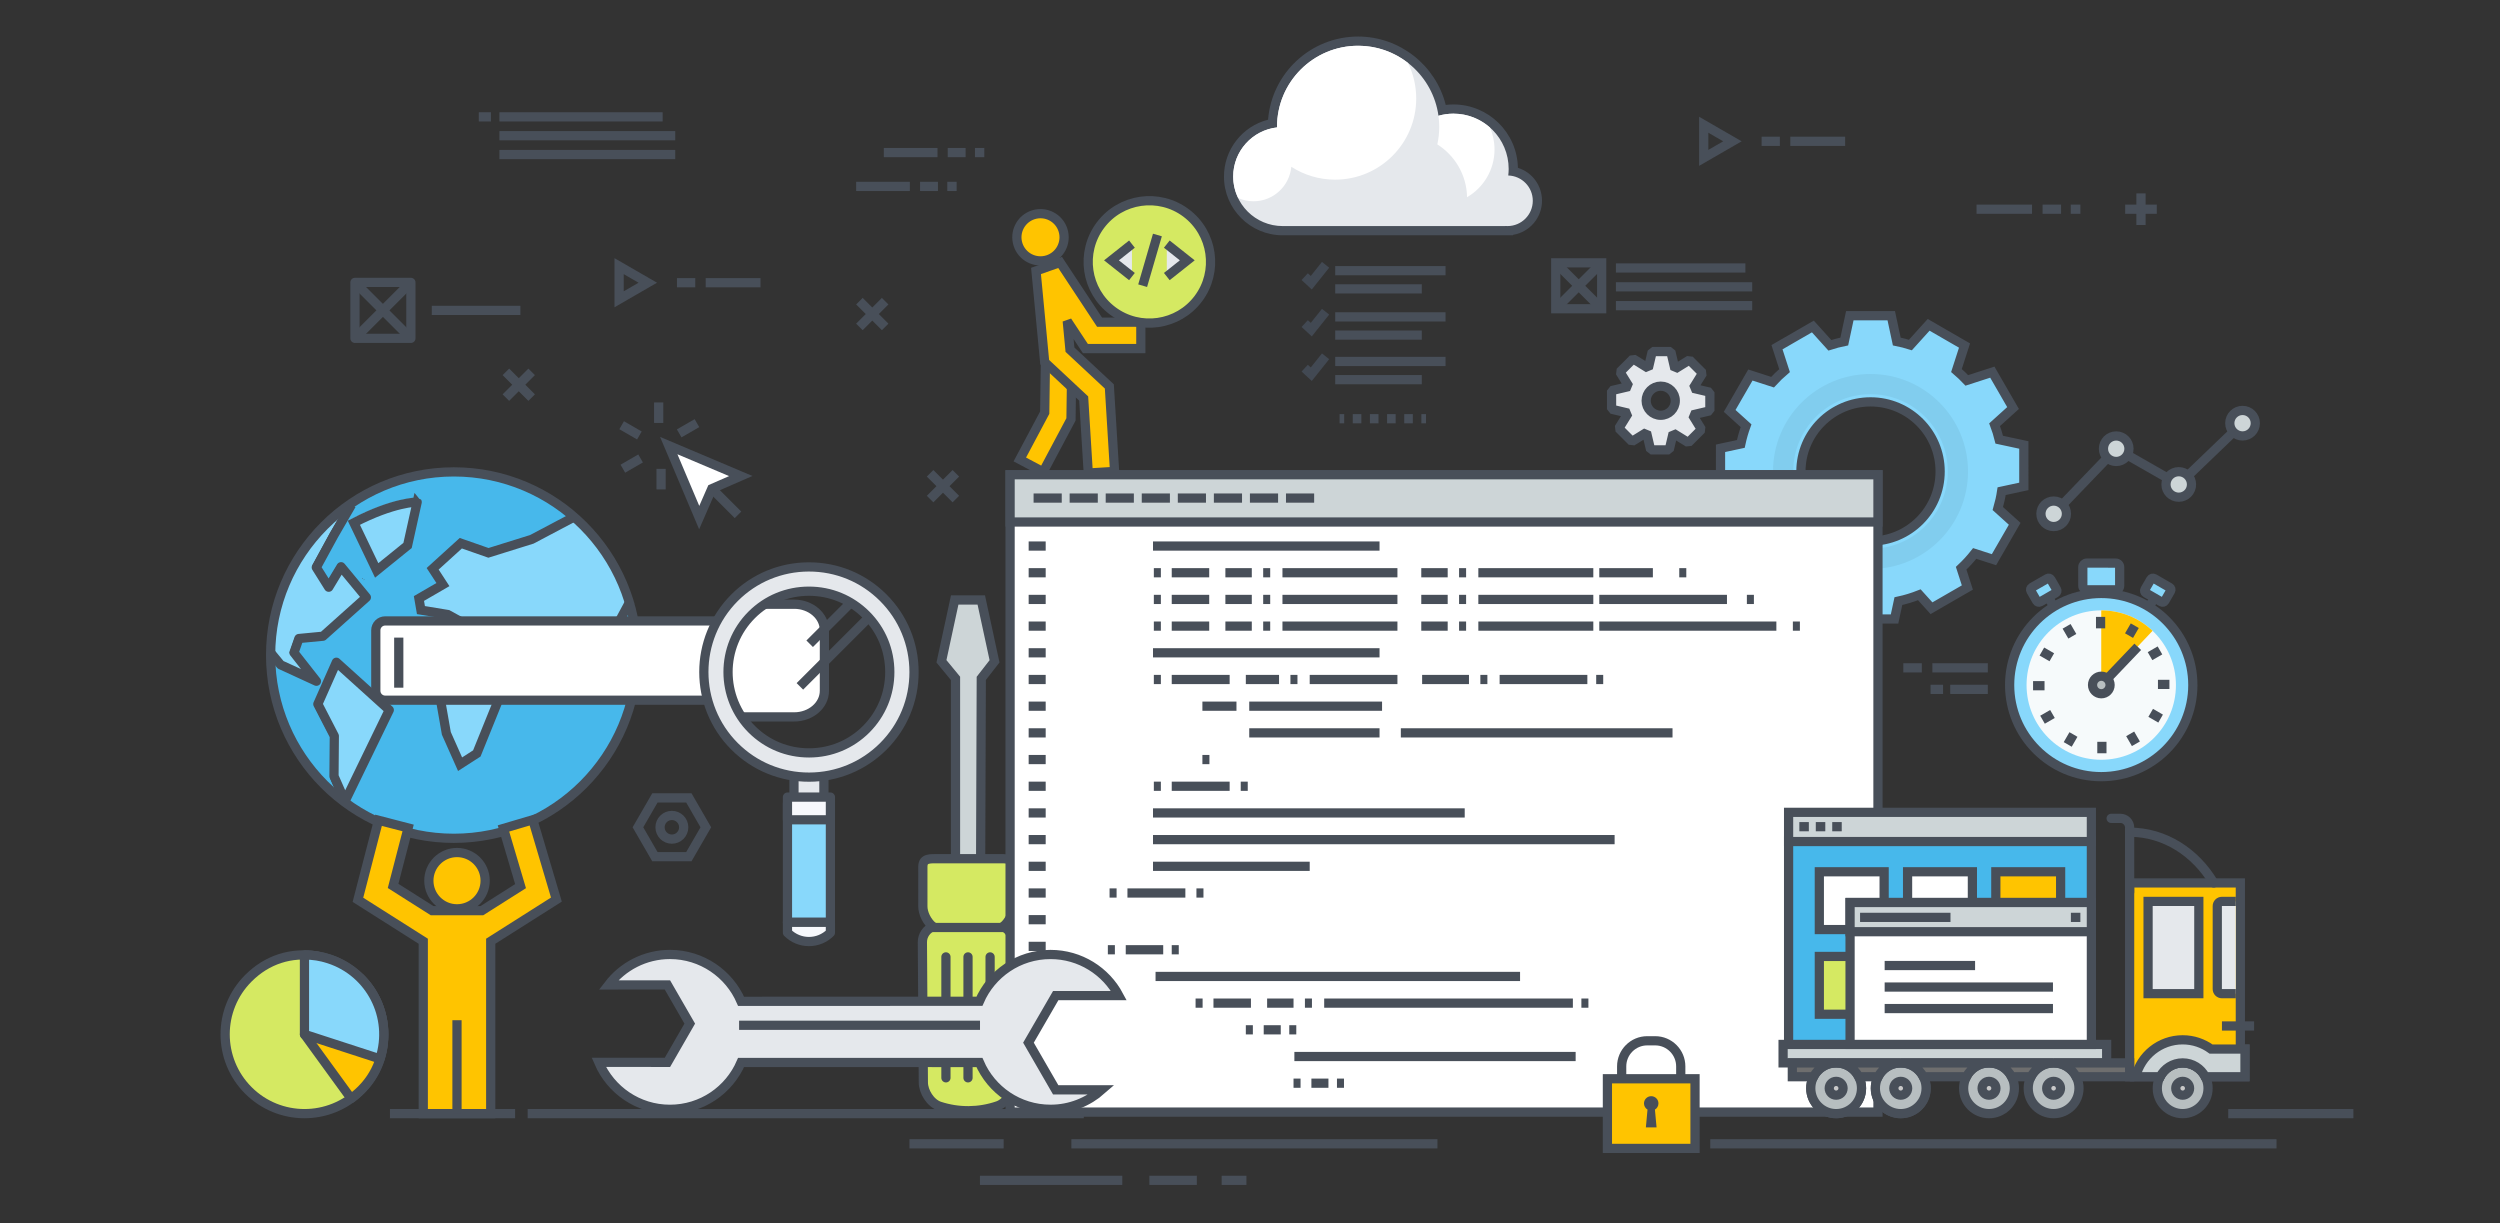 <?xml version="1.0" encoding="utf-8"?>
<!-- Generator: Adobe Illustrator 16.0.0, SVG Export Plug-In . SVG Version: 6.00 Build 0)  -->
<!DOCTYPE svg PUBLIC "-//W3C//DTD SVG 1.1//EN" "http://www.w3.org/Graphics/SVG/1.1/DTD/svg11.dtd">
<svg version="1.1" id="Layer_4" xmlns="http://www.w3.org/2000/svg" xmlns:xlink="http://www.w3.org/1999/xlink" x="0px" y="0px"
	 width="813.26px" height="398px" viewBox="0 0 813.26 398" enable-background="new 0 0 813.26 398" xml:space="preserve">
<rect x="0" y="0" width="813.26" height="398" fill="#333333" stroke="none"/>
<g>
	<g>
		<polygon fill="#CDD5D7" stroke="#484F59" stroke-width="3" stroke-linecap="round" points="323.529,215.134 319.213,195.174 
			310.57,195.174 306.26,215.132 310.832,220.676 310.832,293.644 318.957,293.645 319.213,220.676 		"/>
		<g>
			<path fill="#D5E962" stroke="#484F59" stroke-width="3" stroke-linecap="round" d="M329.425,306.302
				c-0.021-2.146-1.299-3.993-3.147-4.851c1.969-1.617,3.307-4.373,3.311-6.645c-0.002-1.201-0.004-2.21-0.004-3.055
				c-0.003-2.959,0.002-3.943,0.004-3.948c-0.007-0.846-0.007-4.637-0.004-5.831c-0.006-2.965-2.418-2.614-5.413-2.632
				c-6.183,0-12.374,0-18.548,0c-3,0.024-5.42-0.336-5.414,2.632c-0.004,1.196,0,4.985-0.004,5.831
				c0.005,2.958,0.004,3.945,0.004,3.945c0,0.851-0.006,1.858-0.004,3.058c-0.014,2.271,1.326,5.023,3.293,6.642
				c-2.031,0.802-3.463,2.77-3.443,5.056c0.131,19.068,0.18,26.542,0.313,45.613c0.001,2.954,2.274,6.724,5.265,7.72
				c6.154,2.027,12.816,1.982,18.943-0.131c2.963-1.033,5.182-4.837,5.166-7.793C329.607,332.852,329.56,325.375,329.425,306.302z"
				/>
		</g>
	</g>
	<g>
		
			<line fill="none" stroke="#484F59" stroke-width="3" stroke-linecap="round" x1="322.082" y1="311.284" x2="322.082" y2="350.626"/>
		
			<line fill="none" stroke="#484F59" stroke-width="3" stroke-linecap="round" x1="314.898" y1="311.284" x2="314.898" y2="350.626"/>
		
			<line fill="none" stroke="#484F59" stroke-width="3" stroke-linecap="round" x1="307.715" y1="311.282" x2="307.717" y2="350.623"/>
	</g>
	<line fill="none" stroke="#484F59" stroke-width="3" x1="302.732" y1="301.717" x2="327.064" y2="301.717"/>
</g>
<path fill="none" stroke="#484F59" stroke-width="3" d="M224.086,259.557h-11.042l-5.521,9.562l5.521,9.562h11.042l5.521-9.562
	L224.086,259.557z M218.564,272.969c-2.127,0-3.851-1.723-3.851-3.85c0-2.128,1.724-3.853,3.851-3.853s3.852,1.725,3.852,3.853
	C222.416,271.246,220.691,272.969,218.564,272.969z"/>
<path fill="#88D8FB" stroke="#484F59" stroke-width="3" stroke-miterlimit="10" d="M658.359,158.23l0.002-13.48l-7.996-1.712
	c-0.409-1.667-0.916-3.297-1.514-4.881l6-5.422l-6.739-11.673l-8.299,2.681c-1.067-1.128-2.194-2.197-3.375-3.205l2.625-8.133
	l-11.672-6.741l-5.933,6.568c-1.445-0.455-2.925-0.836-4.432-1.138l-1.798-8.398h-13.479l-1.801,8.398
	c-1.597,0.321-3.163,0.734-4.693,1.227l-5.526-6.116l-11.671,6.74l2.46,7.613c-1.377,1.173-2.686,2.426-3.905,3.764l-7.21-2.329
	l-6.738,11.672l5.333,4.82c-0.704,1.915-1.272,3.896-1.703,5.929l-6.601,1.415l-0.002,13.479l6.286,1.348
	c0.389,2.279,0.954,4.496,1.687,6.64l-4.465,4.032L569.942,183l5.591-1.808c1.574,1.862,3.303,3.59,5.168,5.163l-1.711,5.297
	l11.671,6.738l3.815-4.222c2.316,0.794,4.718,1.405,7.192,1.798l1.156,5.394l13.479,0.003l1.247-5.814
	c2.35-0.503,4.627-1.202,6.818-2.07l3.953,4.377l11.672-6.74l-2.023-6.267c1.588-1.488,3.061-3.095,4.408-4.806l6.271,2.023
	l6.74-11.671l-5.488-4.96c0.534-1.84,0.958-3.726,1.246-5.657L658.359,158.23z M631.134,153.38
	c0,12.503-10.138,22.642-22.646,22.642c-12.504,0-22.643-10.139-22.643-22.642c0-12.509,10.139-22.647,22.643-22.647
	C620.996,130.732,631.134,140.871,631.134,153.38z"/>
<path fill="#81CDEE" d="M608.488,121.659c-17.515,0-31.718,14.203-31.718,31.721c0,17.516,14.203,31.715,31.718,31.715
	c17.517,0,31.719-14.199,31.719-31.715C640.207,135.862,626.005,121.659,608.488,121.659z M608.488,178.51
	c-13.88,0-25.133-11.251-25.133-25.13c0-13.884,11.253-25.138,25.133-25.138c13.884,0,25.135,11.254,25.135,25.138
	C633.623,167.259,622.372,178.51,608.488,178.51z"/>
<g>
	<g>
		<path fill="#88D8FB" d="M204.49,196.962l-4.744,8.805l-8.887,18.122l-5.65-11.129l-8.098,5.463l-5.398-9.637l-4.429,5.637
			l-2.64-0.656l-6.854-2.654l1.293,6.908l5.931,2.338l-10.18,25.154l-4.905,3.148l-4.271-9.607l-2.637-15.076l-7.457-0.306
			l-3.453-6.031l4.364-12.113l6.685-1.568l3.924,2.577l8.137-1.996l-9.344-5.117l-8.683-1.462l-0.536-3.121l8.098-4.698
			l-3.459-5.313l8.775-7.97l9.012,3.154l14.611-4.569c0,0,5.975-3.188,12.689-6.72C194.926,175.957,201.311,185.788,204.49,196.962z
			"/>
		<path fill="#88D8FB" d="M88.534,213.11c0-18.926,8.952-35.792,22.837-46.618l-3.871,6.664l-5.826,10.688
			c-0.088,0.162-0.082,0.36,0.014,0.518l4.107,6.556c0.098,0.149,0.26,0.232,0.438,0.24c0.179-0.004,0.345-0.096,0.437-0.247
			l3.719-6.164l7.594,9.197l-13.879,12.42l-7.772,0.742c-0.204,0.018-0.372,0.151-0.437,0.341l-1.638,4.683
			c-0.06,0.168-0.028,0.351,0.081,0.488l6.123,7.791l-9.818-4.51l-2.104-2.554C88.539,213.267,88.534,213.189,88.534,213.11z"/>
		<path fill="#88D8FB" d="M108.545,239.641l-5.345-10.346l5.751-12.974l16.699,15.076l-13.896,28.63
			c-0.103-0.082-0.21-0.169-0.319-0.252l-2.943-6.688l0.107-13.207C108.604,239.796,108.582,239.715,108.545,239.641z"/>
		<path fill="#47B8EB" d="M147.642,272.212c-13.11,0-25.239-4.3-35.052-11.554l14.15-29.158c0.1-0.206,0.049-0.453-0.121-0.605
			l-17.506-15.807c-0.121-0.113-0.289-0.158-0.448-0.124c-0.161,0.034-0.3,0.144-0.362,0.292l-6.136,13.849
			c-0.065,0.143-0.06,0.304,0.013,0.442l5.396,10.452l-0.106,13.19c0,0.071,0.014,0.143,0.043,0.211l2.196,4.983
			c-12.483-10.468-20.576-25.985-21.132-43.376l1.352,1.636c0.052,0.058,0.112,0.106,0.185,0.139l11.85,5.445
			c0.067,0.033,0.14,0.047,0.214,0.047c0.152,0,0.301-0.067,0.397-0.194c0.151-0.185,0.151-0.449,0.005-0.634l-7.26-9.244
			l1.432-4.106l7.618-0.729c0.11-0.009,0.214-0.055,0.292-0.127l14.374-12.86c0.202-0.184,0.226-0.496,0.052-0.71l-8.369-10.134
			c-0.106-0.13-0.265-0.193-0.434-0.186c-0.165,0.013-0.316,0.104-0.399,0.248l-3.663,6.066l-3.505-5.593l5.683-10.413l2.859-4.933
			c0,0.022,0.006,0.044,0.023,0.063c0.009,0.012,0.021,0.016,0.04,0.016c0.083,0,0.238-0.136,0.147-0.241
			c-0.006-0.009-0.021-0.015-0.033-0.015c-0.031,0-0.068,0.02-0.1,0.048l2.121-3.659c9.658-6.878,21.459-10.938,34.185-10.938
			c14.423,0,27.644,5.195,37.911,13.805c-6.529,3.433-12.258,6.492-12.251,6.498l-14.198,4.431l-9.271-3.243l-9.87,8.966
			l3.344,5.143l-7.778,4.513l0.779,4.543l9.153,1.512l6.953,3.807l-5.143,1.261l-3.915-2.571l-7.658,1.796l-4.713,13.082
			l3.976,6.936l7.192,0.293l2.507,14.324l4.822,10.882l6.182-3.976l10.686-26.416l-6.357-2.506l-0.855-4.542l5.197,2.011
			l3.344,0.834l3.888-4.952l5.198,9.271l8.056-5.438l6.055,11.926l9.786-19.948l4.23-7.856c1.213,4.71,1.857,9.647,1.857,14.73
			C206.748,245.699,180.242,272.212,147.642,272.212z"/>
		<path fill="#484F59" d="M117.994,188.053c-0.08,0-0.255,0.148-0.172,0.243c0.011,0.011,0.022,0.015,0.037,0.015
			c0.092,0,0.256-0.145,0.174-0.243C118.025,188.057,118.015,188.053,117.994,188.053z"/>
		<path fill="#88D8FB" d="M136.015,162.578l0.128-0.623h-0.642c-0.325,0-8.106,0.075-21.187,6.901l-0.439,0.229l8.056,16.808
			l10.862-8.789L136.015,162.578z"/>
	</g>
	<g>
		<g>
			<path fill="#484F59" d="M147.634,155.009c32.043,0,58.1,26.068,58.1,58.102c0,32.032-26.057,58.094-58.1,58.094
				c-32.034,0-58.099-26.062-58.099-58.094C89.535,181.077,115.6,155.009,147.634,155.009 M147.634,152.009
				c-33.69,0-61.099,27.41-61.099,61.102c0,33.687,27.408,61.094,61.099,61.094s61.1-27.407,61.1-61.094
				C208.733,179.419,181.324,152.009,147.634,152.009L147.634,152.009z"/>
			<path fill="#484F59" d="M112.043,169.309c-0.08,0-0.24,0.145-0.148,0.236c0.008,0.012,0.021,0.017,0.037,0.017
				c0.081,0,0.236-0.137,0.144-0.239C112.068,169.312,112.057,169.309,112.043,169.309L112.043,169.309z"/>
			<path fill="#484F59" d="M118.494,188.48c-0.083,0-0.254,0.146-0.172,0.238c0.009,0.011,0.022,0.015,0.038,0.015
				c0.088,0,0.251-0.141,0.167-0.239C118.52,188.484,118.508,188.48,118.494,188.48L118.494,188.48z"/>
			<g>
				
					<polygon fill="none" stroke="#484F59" stroke-width="3" stroke-linecap="round" stroke-linejoin="round" stroke-miterlimit="10" points="
					109.424,215.427 103.395,229.036 108.755,239.42 108.648,252.508 112.23,260.649 126.635,230.965 				"/>
				<polyline fill="none" stroke="#484F59" stroke-width="3" stroke-linejoin="round" stroke-miterlimit="10" points="
					114.346,164.213 108.622,174.08 102.889,184.585 106.929,191.026 110.953,184.36 119.179,194.324 105.051,206.964 
					97.244,207.709 95.633,212.313 102.939,221.614 91.293,216.262 88.148,212.444 				"/>
				<path fill="none" stroke="#484F59" stroke-width="3" stroke-miterlimit="10" d="M115.109,170.057l7.43,15.507l10.043-8.126
					l3.129-14.107C135.711,163.33,128.137,163.261,115.109,170.057z"/>
				<path fill="none" stroke="#484F59" stroke-width="3" stroke-miterlimit="10" d="M187.375,167.848
					c-7.335,3.842-14.373,7.598-14.373,7.598l-14.113,4.404l-8.984-3.144l-9.164,8.323l3.343,5.139l-7.804,4.527l0.65,3.766
					l8.729,1.441l8.047,4.406l-6.529,1.601l-3.852-2.53l-7.051,1.653l-4.461,12.384l3.652,6.372l7.199,0.294l2.533,14.48
					l4.469,10.039l5.443-3.502l10.26-25.344l-6.041-2.383l-1.057-5.628l5.888,2.284l2.974,0.742l4.091-5.203l5.206,9.292
					l7.938-5.358l5.752,11.333l9.182-18.72l5.75-10.677"/>
			</g>
		</g>
	</g>
</g>
<g>
	<g>
		<g>
			<rect x="328.589" y="154.434" fill="#FFFFFF" width="282.32" height="207.337"/>
			<path fill="#484F59" d="M609.409,155.934v204.337h-279.32V155.934H609.409 M612.409,152.934h-3h-279.32h-3v3v204.337v3h3h279.32
				h3v-3V155.934V152.934L612.409,152.934z"/>
		</g>
		<g>
			<rect x="328.589" y="154.434" fill="#CDD5D7" width="282.32" height="15.378"/>
			<g>
				<path fill="#484F59" d="M609.409,155.934v12.378h-279.32v-12.378H609.409 M612.409,152.934h-3h-279.32h-3v3v12.378v3h3h279.32h3
					v-3v-12.378V152.934L612.409,152.934z"/>
			</g>
		</g>
		<g>
			
				<line fill="none" stroke="#484F59" stroke-width="3" stroke-miterlimit="10" x1="336.229" y1="162.027" x2="345.389" y2="162.027"/>
			
				<line fill="none" stroke="#484F59" stroke-width="3" stroke-miterlimit="10" x1="347.958" y1="162.027" x2="357.118" y2="162.027"/>
			
				<line fill="none" stroke="#484F59" stroke-width="3" stroke-miterlimit="10" x1="359.688" y1="162.027" x2="368.849" y2="162.027"/>
			
				<line fill="none" stroke="#484F59" stroke-width="3" stroke-miterlimit="10" x1="371.417" y1="162.027" x2="380.578" y2="162.027"/>
			
				<line fill="none" stroke="#484F59" stroke-width="3" stroke-miterlimit="10" x1="383.146" y1="162.027" x2="392.308" y2="162.027"/>
			
				<line fill="none" stroke="#484F59" stroke-width="3" stroke-miterlimit="10" x1="394.876" y1="162.027" x2="404.036" y2="162.027"/>
			
				<line fill="none" stroke="#484F59" stroke-width="3" stroke-miterlimit="10" x1="406.605" y1="162.027" x2="415.767" y2="162.027"/>
			
				<line fill="none" stroke="#484F59" stroke-width="3" stroke-miterlimit="10" x1="418.335" y1="162.027" x2="427.496" y2="162.027"/>
		</g>
	</g>
	<g>
		
			<line fill="none" stroke="#484F59" stroke-width="3" stroke-miterlimit="10" x1="375.075" y1="177.633" x2="448.769" y2="177.633"/>
		
			<line fill="none" stroke="#484F59" stroke-width="3" stroke-miterlimit="10" x1="381.17" y1="186.315" x2="393.362" y2="186.315"/>
		
			<line fill="none" stroke="#484F59" stroke-width="3" stroke-miterlimit="10" x1="381.17" y1="194.997" x2="393.362" y2="194.997"/>
		
			<line fill="none" stroke="#484F59" stroke-width="3" stroke-miterlimit="10" x1="381.17" y1="203.679" x2="393.362" y2="203.679"/>
		
			<line fill="none" stroke="#484F59" stroke-width="3" stroke-miterlimit="10" x1="417.188" y1="186.315" x2="454.589" y2="186.315"/>
		
			<line fill="none" stroke="#484F59" stroke-width="3" stroke-miterlimit="10" x1="417.188" y1="194.997" x2="454.589" y2="194.997"/>
		
			<line fill="none" stroke="#484F59" stroke-width="3" stroke-miterlimit="10" x1="417.188" y1="203.679" x2="454.589" y2="203.679"/>
		
			<line fill="none" stroke="#484F59" stroke-width="3" stroke-miterlimit="10" x1="398.625" y1="186.315" x2="407.213" y2="186.315"/>
		
			<line fill="none" stroke="#484F59" stroke-width="3" stroke-miterlimit="10" x1="398.625" y1="194.997" x2="407.213" y2="194.997"/>
		
			<line fill="none" stroke="#484F59" stroke-width="3" stroke-miterlimit="10" x1="398.625" y1="203.679" x2="407.213" y2="203.679"/>
		
			<line fill="none" stroke="#484F59" stroke-width="3" stroke-miterlimit="10" x1="410.919" y1="186.315" x2="413.202" y2="186.315"/>
		
			<line fill="none" stroke="#484F59" stroke-width="3" stroke-miterlimit="10" x1="410.919" y1="194.997" x2="413.202" y2="194.997"/>
		
			<line fill="none" stroke="#484F59" stroke-width="3" stroke-miterlimit="10" x1="410.919" y1="203.679" x2="413.202" y2="203.679"/>
		
			<line fill="none" stroke="#484F59" stroke-width="3" stroke-miterlimit="10" x1="375.35" y1="186.315" x2="377.636" y2="186.315"/>
		
			<line fill="none" stroke="#484F59" stroke-width="3" stroke-miterlimit="10" x1="375.35" y1="194.997" x2="377.636" y2="194.997"/>
		
			<line fill="none" stroke="#484F59" stroke-width="3" stroke-miterlimit="10" x1="375.35" y1="203.679" x2="377.636" y2="203.679"/>
		
			<line fill="none" stroke="#484F59" stroke-width="3" stroke-miterlimit="10" x1="381.17" y1="221.043" x2="400.009" y2="221.043"/>
		
			<line fill="none" stroke="#484F59" stroke-width="3" stroke-miterlimit="10" x1="426.054" y1="221.043" x2="454.589" y2="221.043"/>
		
			<line fill="none" stroke="#484F59" stroke-width="3" stroke-miterlimit="10" x1="405.274" y1="221.043" x2="416.079" y2="221.043"/>
		
			<line fill="none" stroke="#484F59" stroke-width="3" stroke-miterlimit="10" x1="419.784" y1="221.043" x2="422.07" y2="221.043"/>
		
			<line fill="none" stroke="#484F59" stroke-width="3" stroke-miterlimit="10" x1="455.697" y1="238.406" x2="544.077" y2="238.406"/>
		
			<line fill="none" stroke="#484F59" stroke-width="3" stroke-miterlimit="10" x1="406.382" y1="238.406" x2="448.769" y2="238.406"/>
		
			<line fill="none" stroke="#484F59" stroke-width="3" stroke-miterlimit="10" x1="487.835" y1="221.043" x2="516.372" y2="221.043"/>
		
			<line fill="none" stroke="#484F59" stroke-width="3" stroke-miterlimit="10" x1="462.624" y1="221.043" x2="477.862" y2="221.043"/>
		
			<line fill="none" stroke="#484F59" stroke-width="3" stroke-miterlimit="10" x1="481.568" y1="221.043" x2="483.853" y2="221.043"/>
		
			<line fill="none" stroke="#484F59" stroke-width="3" stroke-miterlimit="10" x1="519.249" y1="221.043" x2="521.53" y2="221.043"/>
		
			<line fill="none" stroke="#484F59" stroke-width="3" stroke-miterlimit="10" x1="375.35" y1="221.043" x2="377.636" y2="221.043"/>
		<line fill="none" stroke="#484F59" stroke-width="3" stroke-miterlimit="10" x1="381.17" y1="255.77" x2="400.009" y2="255.77"/>
		<line fill="none" stroke="#484F59" stroke-width="3" stroke-miterlimit="10" x1="375.35" y1="255.77" x2="377.636" y2="255.77"/>
		<line fill="none" stroke="#484F59" stroke-width="3" stroke-miterlimit="10" x1="403.613" y1="255.77" x2="405.897" y2="255.77"/>
		
			<line fill="none" stroke="#484F59" stroke-width="3" stroke-miterlimit="10" x1="366.762" y1="290.497" x2="385.603" y2="290.497"/>
		
			<line fill="none" stroke="#484F59" stroke-width="3" stroke-miterlimit="10" x1="360.946" y1="290.497" x2="363.231" y2="290.497"/>
		
			<line fill="none" stroke="#484F59" stroke-width="3" stroke-miterlimit="10" x1="389.204" y1="290.497" x2="391.491" y2="290.497"/>
		
			<line fill="none" stroke="#484F59" stroke-width="3" stroke-miterlimit="10" x1="391.146" y1="247.086" x2="393.431" y2="247.086"/>
		
			<line fill="none" stroke="#484F59" stroke-width="3" stroke-miterlimit="10" x1="391.146" y1="229.725" x2="402.228" y2="229.725"/>
		
			<line fill="none" stroke="#484F59" stroke-width="3" stroke-miterlimit="10" x1="406.382" y1="229.725" x2="449.59" y2="229.725"/>
		
			<line fill="none" stroke="#484F59" stroke-width="3" stroke-miterlimit="10" x1="480.911" y1="186.315" x2="518.312" y2="186.315"/>
		
			<line fill="none" stroke="#484F59" stroke-width="3" stroke-miterlimit="10" x1="480.911" y1="194.997" x2="518.312" y2="194.997"/>
		
			<line fill="none" stroke="#484F59" stroke-width="3" stroke-miterlimit="10" x1="480.911" y1="203.679" x2="518.312" y2="203.679"/>
		
			<line fill="none" stroke="#484F59" stroke-width="3" stroke-miterlimit="10" x1="520.254" y1="186.315" x2="537.688" y2="186.315"/>
		
			<line fill="none" stroke="#484F59" stroke-width="3" stroke-miterlimit="10" x1="520.254" y1="194.997" x2="561.79" y2="194.997"/>
		
			<line fill="none" stroke="#484F59" stroke-width="3" stroke-miterlimit="10" x1="520.254" y1="203.679" x2="577.859" y2="203.679"/>
		
			<line fill="none" stroke="#484F59" stroke-width="3" stroke-miterlimit="10" x1="462.347" y1="186.315" x2="470.937" y2="186.315"/>
		
			<line fill="none" stroke="#484F59" stroke-width="3" stroke-miterlimit="10" x1="462.347" y1="194.997" x2="470.937" y2="194.997"/>
		
			<line fill="none" stroke="#484F59" stroke-width="3" stroke-miterlimit="10" x1="462.347" y1="203.679" x2="470.937" y2="203.679"/>
		
			<line fill="none" stroke="#484F59" stroke-width="3" stroke-miterlimit="10" x1="474.642" y1="186.315" x2="476.929" y2="186.315"/>
		
			<line fill="none" stroke="#484F59" stroke-width="3" stroke-miterlimit="10" x1="474.642" y1="194.997" x2="476.929" y2="194.997"/>
		
			<line fill="none" stroke="#484F59" stroke-width="3" stroke-miterlimit="10" x1="474.642" y1="203.679" x2="476.929" y2="203.679"/>
		
			<line fill="none" stroke="#484F59" stroke-width="3" stroke-miterlimit="10" x1="546.271" y1="186.315" x2="548.56" y2="186.315"/>
		
			<line fill="none" stroke="#484F59" stroke-width="3" stroke-miterlimit="10" x1="568.266" y1="194.997" x2="570.552" y2="194.997"/>
		
			<line fill="none" stroke="#484F59" stroke-width="3" stroke-miterlimit="10" x1="583.226" y1="203.679" x2="585.514" y2="203.679"/>
		<line fill="none" stroke="#484F59" stroke-width="3" stroke-miterlimit="10" x1="375.075" y1="212.36" x2="448.769" y2="212.36"/>
		
			<line fill="none" stroke="#484F59" stroke-width="3" stroke-miterlimit="10" x1="366.21" y1="308.959" x2="378.399" y2="308.959"/>
		
			<line fill="none" stroke="#484F59" stroke-width="3" stroke-miterlimit="10" x1="394.746" y1="326.321" x2="406.935" y2="326.321"/>
		
			<line fill="none" stroke="#484F59" stroke-width="3" stroke-miterlimit="10" x1="430.763" y1="326.321" x2="511.662" y2="326.321"/>
		
			<line fill="none" stroke="#484F59" stroke-width="3" stroke-miterlimit="10" x1="375.906" y1="317.641" x2="494.483" y2="317.641"/>
		
			<line fill="none" stroke="#484F59" stroke-width="3" stroke-miterlimit="10" x1="412.199" y1="326.321" x2="420.79" y2="326.321"/>
		
			<line fill="none" stroke="#484F59" stroke-width="3" stroke-miterlimit="10" x1="424.497" y1="326.321" x2="426.781" y2="326.321"/>
		
			<line fill="none" stroke="#484F59" stroke-width="3" stroke-miterlimit="10" x1="360.39" y1="308.959" x2="362.676" y2="308.959"/>
		
			<line fill="none" stroke="#484F59" stroke-width="3" stroke-miterlimit="10" x1="381.17" y1="308.959" x2="383.457" y2="308.959"/>
		
			<line fill="none" stroke="#484F59" stroke-width="3" stroke-miterlimit="10" x1="411.091" y1="335.004" x2="416.633" y2="335.004"/>
		
			<line fill="none" stroke="#484F59" stroke-width="3" stroke-miterlimit="10" x1="405.274" y1="335.004" x2="407.56" y2="335.004"/>
		
			<line fill="none" stroke="#484F59" stroke-width="3" stroke-miterlimit="10" x1="419.403" y1="335.004" x2="421.688" y2="335.004"/>
		
			<line fill="none" stroke="#484F59" stroke-width="3" stroke-miterlimit="10" x1="426.604" y1="352.367" x2="432.147" y2="352.367"/>
		
			<line fill="none" stroke="#484F59" stroke-width="3" stroke-miterlimit="10" x1="420.79" y1="352.367" x2="423.076" y2="352.367"/>
		
			<line fill="none" stroke="#484F59" stroke-width="3" stroke-miterlimit="10" x1="434.92" y1="352.367" x2="437.205" y2="352.367"/>
		
			<line fill="none" stroke="#484F59" stroke-width="3" stroke-miterlimit="10" x1="388.927" y1="326.321" x2="391.213" y2="326.321"/>
		
			<line fill="none" stroke="#484F59" stroke-width="3" stroke-miterlimit="10" x1="421.066" y1="343.687" x2="512.564" y2="343.687"/>
		
			<line fill="none" stroke="#484F59" stroke-width="3" stroke-miterlimit="10" x1="514.433" y1="326.321" x2="516.718" y2="326.321"/>
		
			<line fill="none" stroke="#484F59" stroke-width="3" stroke-miterlimit="10" x1="375.075" y1="264.451" x2="476.476" y2="264.451"/>
		
			<line fill="none" stroke="#484F59" stroke-width="3" stroke-miterlimit="10" x1="375.075" y1="273.134" x2="525.24" y2="273.134"/>
		
			<line fill="none" stroke="#484F59" stroke-width="3" stroke-miterlimit="10" x1="375.075" y1="281.814" x2="426.054" y2="281.814"/>
		
			<line fill="none" stroke="#484F59" stroke-width="3" stroke-miterlimit="10" x1="334.626" y1="177.633" x2="340.165" y2="177.633"/>
		
			<line fill="none" stroke="#484F59" stroke-width="3" stroke-miterlimit="10" x1="334.626" y1="186.315" x2="340.165" y2="186.315"/>
		
			<line fill="none" stroke="#484F59" stroke-width="3" stroke-miterlimit="10" x1="334.626" y1="194.997" x2="340.165" y2="194.997"/>
		
			<line fill="none" stroke="#484F59" stroke-width="3" stroke-miterlimit="10" x1="334.626" y1="203.679" x2="340.165" y2="203.679"/>
		<line fill="none" stroke="#484F59" stroke-width="3" stroke-miterlimit="10" x1="334.626" y1="212.36" x2="340.165" y2="212.36"/>
		
			<line fill="none" stroke="#484F59" stroke-width="3" stroke-miterlimit="10" x1="334.626" y1="221.043" x2="340.165" y2="221.043"/>
		
			<line fill="none" stroke="#484F59" stroke-width="3" stroke-miterlimit="10" x1="334.626" y1="229.725" x2="340.165" y2="229.725"/>
		
			<line fill="none" stroke="#484F59" stroke-width="3" stroke-miterlimit="10" x1="334.626" y1="238.406" x2="340.165" y2="238.406"/>
		
			<line fill="none" stroke="#484F59" stroke-width="3" stroke-miterlimit="10" x1="334.626" y1="247.086" x2="340.165" y2="247.086"/>
		<line fill="none" stroke="#484F59" stroke-width="3" stroke-miterlimit="10" x1="334.626" y1="255.77" x2="340.165" y2="255.77"/>
		
			<line fill="none" stroke="#484F59" stroke-width="3" stroke-miterlimit="10" x1="334.626" y1="264.451" x2="340.165" y2="264.451"/>
		
			<line fill="none" stroke="#484F59" stroke-width="3" stroke-miterlimit="10" x1="334.626" y1="273.134" x2="340.165" y2="273.134"/>
		
			<line fill="none" stroke="#484F59" stroke-width="3" stroke-miterlimit="10" x1="334.626" y1="281.814" x2="340.165" y2="281.814"/>
		
			<line fill="none" stroke="#484F59" stroke-width="3" stroke-miterlimit="10" x1="334.626" y1="290.497" x2="340.165" y2="290.497"/>
		
			<line fill="none" stroke="#484F59" stroke-width="3" stroke-miterlimit="10" x1="334.626" y1="299.179" x2="340.165" y2="299.179"/>
		<line fill="none" stroke="#484F59" stroke-width="3" stroke-miterlimit="10" x1="334.626" y1="307.86" x2="340.165" y2="307.86"/>
		
			<line fill="none" stroke="#484F59" stroke-width="3" stroke-miterlimit="10" x1="334.626" y1="316.541" x2="340.165" y2="316.541"/>
	</g>
</g>
<g>
	<g>
		<line fill="none" stroke="#484F59" stroke-width="3" x1="172.941" y1="120.973" x2="164.565" y2="129.348"/>
		<line fill="none" stroke="#484F59" stroke-width="3" x1="172.944" y1="129.349" x2="164.564" y2="120.969"/>
	</g>
</g>
<g>
	<g>
		<line fill="none" stroke="#484F59" stroke-width="3" x1="287.941" y1="97.973" x2="279.565" y2="106.348"/>
		<line fill="none" stroke="#484F59" stroke-width="3" x1="287.944" y1="106.349" x2="279.564" y2="97.969"/>
	</g>
</g>
<g>
	<g>
		<line fill="none" stroke="#484F59" stroke-width="3" x1="310.941" y1="153.973" x2="302.565" y2="162.348"/>
		<line fill="none" stroke="#484F59" stroke-width="3" x1="310.944" y1="162.349" x2="302.564" y2="153.969"/>
	</g>
</g>
<g>
	<line fill="none" stroke="#484F59" stroke-width="3" x1="582.396" y1="45.969" x2="600.229" y2="45.969"/>
	<line fill="none" stroke="#484F59" stroke-width="3" x1="573.055" y1="45.969" x2="579.001" y2="45.969"/>
</g>
<polygon fill="none" stroke="#484F59" stroke-width="3" points="563.564,45.969 558.9,48.662 554.233,51.357 554.233,45.969 
	554.233,40.582 558.9,43.276 "/>
<g>
	<line fill="none" stroke="#484F59" stroke-width="3" x1="229.564" y1="91.969" x2="247.396" y2="91.969"/>
	<line fill="none" stroke="#484F59" stroke-width="3" x1="220.223" y1="91.969" x2="226.169" y2="91.969"/>
</g>
<polygon fill="none" stroke="#484F59" stroke-width="3" points="210.732,91.969 206.068,94.662 201.401,97.357 201.401,91.969 
	201.401,86.582 206.068,89.276 "/>
<g>
	<line fill="none" stroke="#484F59" stroke-width="3" x1="140.458" y1="100.969" x2="169.29" y2="100.969"/>
</g>
<g>
	<g>
		<path fill="#E5E8EC" d="M417.262,75.041c-9.705,0-17.602-7.896-17.602-17.604c0-8.506,6.051-15.715,14.279-17.282
			c0.586-14.859,12.86-26.767,27.865-26.767c13.311,0,24.787,9.538,27.346,22.443c1.215-0.236,2.436-0.354,3.646-0.354
			c10.742,0,19.48,8.739,19.48,19.482c0,0.261-0.006,0.526-0.019,0.801c4.517,0.862,7.864,4.792,7.864,9.546
			c0,5.185-4.072,9.436-9.186,9.72l-0.002,0.015H417.262z"/>
		<path fill="#484F59" d="M441.805,14.889c13.35,0,24.369,9.914,26.133,22.771c1.547-0.436,3.174-0.683,4.859-0.683
			c9.934,0,17.98,8.053,17.98,17.982c0,0.722-0.053,1.429-0.135,2.128c4.43,0.133,7.98,3.757,7.98,8.219
			c0,4.548-3.686,8.234-8.232,8.234c-0.232,0-0.463-0.017-0.693-0.035c-0.006,0.012-0.01,0.024-0.012,0.035h-14.51h-22.889h-35.025
			c-8.895,0-16.102-7.211-16.102-16.104c0-8.27,6.236-15.075,14.262-15.991c0-0.058-0.004-0.116-0.004-0.177
			C415.418,26.705,427.23,14.889,441.805,14.889 M441.805,11.889c-15.419,0-28.103,11.936-29.295,27.049
			c-8.339,2.127-14.35,9.67-14.35,18.5c0,10.534,8.568,19.104,19.102,19.104h35.025h22.889h14.51h2.502l0.027-0.147
			c5.329-0.874,9.408-5.513,9.408-11.087c0-5.046-3.268-9.289-7.848-10.712c-0.196-11.401-9.531-20.617-20.979-20.617
			c-0.828,0-1.659,0.052-2.49,0.153C467.08,21.252,455.343,11.889,441.805,11.889L441.805,11.889z"/>
	</g>
	<path fill="#FFFFFF" d="M484.705,41.507c-3.174-2.808-7.336-4.529-11.908-4.529c-1.686,0-3.312,0.247-4.859,0.683
		c0.16,1.18,0.252,2.384,0.252,3.609c0,1.957-0.221,3.862-0.625,5.699c5.721,3.619,9.549,9.944,9.676,17.184
		c5.338-3.119,8.934-8.9,8.934-15.529C486.174,46.095,485.645,43.688,484.705,41.507z"/>
	<path fill="#FFFFFF" d="M434.318,58.443c14.572,0,26.381-11.814,26.381-26.389c0-4.156-0.963-8.088-2.678-11.584
		c-4.471-3.496-10.098-5.582-16.217-5.582c-14.574,0-26.387,11.816-26.387,26.381c0,0.062,0.002,0.119,0.002,0.18
		c-8.023,0.913-14.26,7.721-14.26,15.988c0,2.507,0.592,4.867,1.611,6.98c1.523,0.677,3.213,1.06,4.992,1.06
		c6.443,0,11.725-4.934,12.303-11.222C424.176,56.9,429.068,58.443,434.318,58.443z"/>
</g>
<g>
	
		<rect x="115.467" y="91.871" fill="none" stroke="#484F59" stroke-width="3" stroke-linejoin="round" width="18.195" height="18.195"/>
	
		<line fill="none" stroke="#484F59" stroke-width="3" stroke-linejoin="round" x1="115.467" y1="110.066" x2="133.662" y2="91.871"/>
	
		<line fill="none" stroke="#484F59" stroke-width="3" stroke-linejoin="round" x1="115.467" y1="91.871" x2="133.662" y2="110.066"/>
</g>
<g>
	<path fill="#FFC400" stroke="#484F59" stroke-width="3" stroke-linecap="round" d="M345.797,74.867
		c1.281,4.047-0.958,8.362-5,9.643c-4.047,1.279-8.36-0.959-9.643-5.008c-1.279-4.04,0.959-8.356,5.006-9.638
		C340.202,68.585,344.517,70.824,345.797,74.867z"/>
	<g>
		<polygon fill="#FFC400" stroke="#484F59" stroke-width="3" points="339.319,153.487 331.75,149.461 339.852,134.237 
			340.114,115.356 348.684,115.475 348.395,136.432 		"/>
	</g>
	<g>
		<polygon fill="#FFC400" stroke="#484F59" stroke-width="3" stroke-linecap="round" points="354.02,153.875 352.525,129.641 
			339.841,117.803 337.017,88.144 344.86,85.376 357.695,104.816 371.117,104.816 371.117,113.389 353.083,113.389 347.181,104.447 
			348.067,113.754 360.872,125.705 362.575,153.348 		"/>
	</g>
</g>
<g>
	<g>
		<circle fill="#B7BEC0" stroke="#484F59" stroke-width="3" stroke-linecap="round" cx="710.034" cy="354.016" r="8.255"/>
		<circle fill="#B7BEC0" stroke="#484F59" stroke-width="3" stroke-linecap="round" cx="668.045" cy="354.016" r="8.254"/>
		<path fill="#B7BEC0" stroke="#484F59" stroke-width="3" stroke-linecap="round" d="M638.777,354.016
			c0,4.559,3.701,8.255,8.255,8.255c4.56,0,8.256-3.696,8.256-8.255c0-4.56-3.696-8.254-8.256-8.254
			C642.479,345.762,638.777,349.456,638.777,354.016z"/>
		<circle fill="#B7BEC0" stroke="#484F59" stroke-width="3" stroke-linecap="round" cx="618.319" cy="354.016" r="8.254"/>
		<circle fill="#B7BEC0" stroke="#484F59" stroke-width="3" stroke-linecap="round" cx="597.305" cy="354.016" r="8.255"/>
		<circle fill="#B7BEC0" stroke="#484F59" stroke-width="3" stroke-linecap="round" cx="618.319" cy="354.016" r="8.254"/>
		<circle fill="#B7BEC0" stroke="#484F59" stroke-width="3" stroke-linecap="round" cx="597.305" cy="354.016" r="8.255"/>
		
			<rect x="580.045" y="339.758" fill="#CDD5D7" stroke="#484F59" stroke-width="3" stroke-miterlimit="10" width="105.259" height="6.004"/>
		<path fill="#FFC400" stroke="#484F59" stroke-width="3" stroke-miterlimit="10" d="M728.795,287.227v54.031h1.504v9.008h-12.917
			c-1.365-2.67-4.138-4.504-7.347-4.504c-3.207,0-5.979,1.834-7.349,4.504h-9.91v-63.039H728.795z"/>
		<path fill="#6E6E6E" stroke="#484F59" stroke-width="3" stroke-miterlimit="10" d="M660.696,350.266h-6.317
			c-1.363-2.67-4.139-4.504-7.347-4.504h21.013C664.836,345.762,662.064,347.596,660.696,350.266z"/>
		<path fill="#6E6E6E" stroke="#484F59" stroke-width="3" stroke-miterlimit="10" d="M692.776,350.266h-17.385
			c-1.365-2.67-4.138-4.504-7.347-4.504h24.731V350.266z"/>
		<path fill="#E5E8EC" stroke="#484F59" stroke-width="3" d="M727.312,293.23h-4.518c-0.831,0-1.503,0.674-1.503,1.501v27.017
			c0,0.83,0.672,1.5,1.503,1.5h4.518"/>
		
			<rect x="698.778" y="293.23" fill="#E5E8EC" stroke="#484F59" stroke-width="3" stroke-linecap="round" width="16.509" height="30.018"/>
		<g>
			<circle fill="#C9C9C9" cx="710.035" cy="354.017" r="2.251"/>
			<path fill="#484F59" d="M710.035,353.266c0.414,0,0.751,0.336,0.751,0.75s-0.337,0.752-0.751,0.752
				c-0.415,0-0.752-0.338-0.752-0.752S709.62,353.266,710.035,353.266 M710.035,350.266c-2.071,0-3.752,1.68-3.752,3.75
				c0,2.072,1.681,3.752,3.752,3.752c2.074,0,3.751-1.68,3.751-3.752C713.786,351.945,712.109,350.266,710.035,350.266
				L710.035,350.266z"/>
		</g>
		<g>
			<circle fill="#C9C9C9" cx="668.045" cy="354.017" r="2.251"/>
			<path fill="#484F59" d="M668.045,353.266c0.414,0,0.751,0.336,0.751,0.75s-0.337,0.752-0.751,0.752
				c-0.415,0-0.752-0.338-0.752-0.752S667.63,353.266,668.045,353.266 M668.045,350.266c-2.071,0-3.752,1.68-3.752,3.75
				c0,2.072,1.681,3.752,3.752,3.752c2.074,0,3.751-1.68,3.751-3.752C671.796,351.945,670.119,350.266,668.045,350.266
				L668.045,350.266z"/>
		</g>
		<g>
			<circle fill="#C9C9C9" cx="647.032" cy="354.017" r="2.251"/>
			<path fill="#484F59" d="M647.032,353.266c0.416,0,0.754,0.336,0.754,0.75s-0.338,0.752-0.754,0.752
				c-0.415,0-0.752-0.338-0.752-0.752S646.617,353.266,647.032,353.266 M647.032,350.266c-2.071,0-3.752,1.68-3.752,3.75
				c0,2.072,1.681,3.752,3.752,3.752c2.074,0,3.754-1.68,3.754-3.752C650.786,351.945,649.106,350.266,647.032,350.266
				L647.032,350.266z"/>
		</g>
		<g>
			<circle fill="#C9C9C9" cx="618.315" cy="354.017" r="2.251"/>
			<path fill="#484F59" d="M618.315,353.266c0.415,0,0.752,0.336,0.752,0.75s-0.337,0.752-0.752,0.752
				c-0.414,0-0.751-0.338-0.751-0.752S617.901,353.266,618.315,353.266 M618.315,350.266c-2.071,0-3.751,1.68-3.751,3.75
				c0,2.072,1.68,3.752,3.751,3.752c2.073,0,3.752-1.68,3.752-3.752C622.067,351.945,620.389,350.266,618.315,350.266
				L618.315,350.266z"/>
		</g>
		<g>
			<circle fill="#C9C9C9" cx="597.304" cy="354.017" r="2.251"/>
			<path fill="#484F59" d="M597.304,353.266c0.415,0,0.753,0.336,0.753,0.75s-0.338,0.752-0.753,0.752s-0.752-0.338-0.752-0.752
				S596.889,353.266,597.304,353.266 M597.304,350.266c-2.072,0-3.752,1.68-3.752,3.75c0,2.072,1.68,3.752,3.752,3.752
				c2.071,0,3.753-1.68,3.753-3.752C601.057,351.945,599.375,350.266,597.304,350.266L597.304,350.266z"/>
		</g>
		<path fill="#CDD5D7" stroke="#484F59" stroke-width="3" stroke-linecap="round" d="M710.035,345.762
			c-3.207,0-5.979,1.834-7.349,4.504h-7.94c1.683-6.89,7.882-12.008,15.289-12.008c3.451,0,6.631,1.123,9.225,3h11.039v9.008h-4.977
			h-7.94C716.017,347.596,713.244,345.762,710.035,345.762z"/>
		<line fill="none" stroke="#484F59" stroke-width="3" x1="733.267" y1="333.754" x2="722.807" y2="333.754"/>
		<path fill="none" stroke="#484F59" stroke-width="3" stroke-linecap="round" d="M686.771,266.215h3.003
			c1.661,0,3.002,1.347,3.002,3.002v21.013"/>
		<path fill="none" stroke="#484F59" stroke-width="3" stroke-linecap="round" d="M720.134,287.227
			c-5.937-9.96-15.973-16.51-27.357-16.51"/>
		<g>
			<path fill="#6E6E6E" stroke="#484F59" stroke-width="3" stroke-miterlimit="10" d="M610.972,350.266h-6.319
				c-1.37-2.67-4.138-4.504-7.349-4.504h21.012C615.109,345.762,612.337,347.596,610.972,350.266z"/>
			<path fill="#6E6E6E" stroke="#484F59" stroke-width="3" stroke-miterlimit="10" d="M597.304,345.762
				c-3.202,0-5.979,1.834-7.345,4.504h-6.91v-4.504H597.304z"/>
			<path fill="#6E6E6E" stroke="#484F59" stroke-width="3" stroke-miterlimit="10" d="M639.688,350.266h-14.026
				c-1.365-2.67-4.137-4.504-7.347-4.504h28.717C643.826,345.762,641.054,347.596,639.688,350.266z"/>
		</g>
	</g>
	<g>
		
			<rect x="581.834" y="273.59" fill="#47B8EB" stroke="#484F59" stroke-width="3" stroke-miterlimit="10" width="98.5" height="66.166"/>
		
			<rect x="591.834" y="283.59" fill="#FFFFFF" stroke="#484F59" stroke-width="3" stroke-miterlimit="10" width="21.084" height="18.801"/>
		
			<rect x="620.542" y="283.59" fill="#FFFFFF" stroke="#484F59" stroke-width="3" stroke-miterlimit="10" width="21.084" height="18.801"/>
		
			<rect x="649.25" y="283.59" fill="#FFC400" stroke="#484F59" stroke-width="3" stroke-miterlimit="10" width="21.084" height="18.801"/>
		
			<rect x="591.834" y="311.133" fill="#D5E962" stroke="#484F59" stroke-width="3" stroke-miterlimit="10" width="21.084" height="18.801"/>
		
			<rect x="620.542" y="311.133" fill="#FFFFFF" stroke="#484F59" stroke-width="3" stroke-miterlimit="10" width="21.084" height="18.801"/>
		
			<rect x="649.25" y="311.133" fill="#FFFFFF" stroke="#484F59" stroke-width="3" stroke-miterlimit="10" width="21.084" height="18.801"/>
		
			<rect x="581.834" y="264.256" fill="#CDD5D7" stroke="#484F59" stroke-width="3" stroke-miterlimit="10" width="98.5" height="9.5"/>
		
			<line fill="none" stroke="#484F59" stroke-width="3" stroke-miterlimit="10" x1="585.334" y1="268.924" x2="588.424" y2="268.924"/>
		
			<line fill="none" stroke="#484F59" stroke-width="3" stroke-miterlimit="10" x1="590.684" y1="268.924" x2="593.775" y2="268.924"/>
		
			<line fill="none" stroke="#484F59" stroke-width="3" stroke-miterlimit="10" x1="596.033" y1="268.924" x2="599.125" y2="268.924"/>
	</g>
	<g>
		
			<rect x="601.834" y="293.59" fill="#FFFFFF" stroke="#484F59" stroke-width="3" stroke-miterlimit="10" width="78.5" height="46.166"/>
		
			<rect x="601.834" y="293.59" fill="#CDD5D7" stroke="#484F59" stroke-width="3" stroke-miterlimit="10" width="78.5" height="9.5"/>
		
			<line fill="none" stroke="#484F59" stroke-width="3" stroke-miterlimit="10" x1="605.086" y1="298.424" x2="634.502" y2="298.424"/>
		<line fill="none" stroke="#484F59" stroke-width="3" stroke-miterlimit="10" x1="613.086" y1="314.09" x2="642.502" y2="314.09"/>
		<line fill="none" stroke="#484F59" stroke-width="3" stroke-miterlimit="10" x1="613.086" y1="321.09" x2="667.836" y2="321.09"/>
		<line fill="none" stroke="#484F59" stroke-width="3" stroke-miterlimit="10" x1="613.086" y1="328.09" x2="667.836" y2="328.09"/>
		
			<line fill="none" stroke="#484F59" stroke-width="3" stroke-miterlimit="10" x1="673.668" y1="298.424" x2="676.752" y2="298.424"/>
	</g>
</g>
<g>
	
		<line fill="none" stroke="#484F59" stroke-width="3" stroke-miterlimit="10" x1="467.612" y1="372.084" x2="348.521" y2="372.084"/>
	
		<line fill="none" stroke="#484F59" stroke-width="3" stroke-miterlimit="10" x1="740.564" y1="372.084" x2="556.359" y2="372.084"/>
	
		<line fill="none" stroke="#484F59" stroke-width="3" stroke-miterlimit="10" x1="326.489" y1="372.084" x2="295.852" y2="372.084"/>
</g>
<g>
	
		<line fill="none" stroke="#484F59" stroke-width="3" stroke-miterlimit="10" x1="352.564" y1="362.271" x2="171.653" y2="362.271"/>
	
		<line fill="none" stroke="#484F59" stroke-width="3" stroke-miterlimit="10" x1="167.564" y1="362.271" x2="126.855" y2="362.271"/>
</g>
<g>
	
		<line fill="none" stroke="#484F59" stroke-width="3" stroke-miterlimit="10" x1="765.564" y1="362.271" x2="724.855" y2="362.271"/>
</g>
<g>
	<polygon fill="#FFC400" stroke="#484F59" stroke-width="3" points="181,292.639 173.308,266.674 163.776,269.497 169.338,288.264 
		156.745,296.248 140.577,296.248 127.874,288.192 132.765,269.334 123.141,266.838 116.436,292.71 137.692,306.189 
		137.692,306.189 137.692,362.271 159.63,362.271 159.63,306.189 159.63,306.189 	"/>
	<line fill="#01DEE9" x1="148.662" y1="331.881" x2="148.662" y2="362.271"/>
	<line fill="#01DEE9" x1="138.402" y1="359.932" x2="158.922" y2="359.932"/>
	<path fill="#FFC400" stroke="#484F59" stroke-width="3" d="M157.818,286.487c0,5.058-4.102,9.157-9.154,9.157
		c-5.057,0-9.156-4.1-9.156-9.157s4.1-9.157,9.156-9.157C153.717,277.33,157.818,281.43,157.818,286.487z"/>
	<line fill="#01DEE9" stroke="#484F59" stroke-width="3" x1="148.662" y1="331.881" x2="148.662" y2="362.271"/>
</g>
<g>
	
		<line fill="none" stroke="#484F59" stroke-width="3" stroke-miterlimit="10" x1="435.769" y1="136.211" x2="437.269" y2="136.211"/>
	
		<line fill="none" stroke="#484F59" stroke-width="3" stroke-miterlimit="10" stroke-dasharray="2.791,2.791" x1="440.059" y1="136.211" x2="460.987" y2="136.211"/>
	
		<line fill="none" stroke="#484F59" stroke-width="3" stroke-miterlimit="10" x1="462.383" y1="136.211" x2="463.883" y2="136.211"/>
</g>
<g>
	<g>
		<line fill="none" stroke="#484F59" stroke-width="3" x1="628.605" y1="217.25" x2="646.646" y2="217.25"/>
		<line fill="none" stroke="#484F59" stroke-width="3" x1="619.156" y1="217.25" x2="625.17" y2="217.25"/>
	</g>
	<g>
		<line fill="none" stroke="#484F59" stroke-width="3" x1="634.418" y1="224.25" x2="646.646" y2="224.25"/>
		<line fill="none" stroke="#484F59" stroke-width="3" x1="628.012" y1="224.25" x2="632.089" y2="224.25"/>
	</g>
</g>
<g>
	<g>
		<line fill="none" stroke="#484F59" stroke-width="3" x1="661.024" y1="68.055" x2="642.984" y2="68.055"/>
		<line fill="none" stroke="#484F59" stroke-width="3" x1="670.474" y1="68.055" x2="664.46" y2="68.055"/>
	</g>
	<line fill="none" stroke="#484F59" stroke-width="3" x1="673.618" y1="68.055" x2="676.759" y2="68.055"/>
</g>
<g>
	<g>
		<line fill="none" stroke="#484F59" stroke-width="3" x1="365.082" y1="383.969" x2="318.779" y2="383.969"/>
		<line fill="none" stroke="#484F59" stroke-width="3" x1="389.336" y1="383.969" x2="373.9" y2="383.969"/>
	</g>
	<line fill="none" stroke="#484F59" stroke-width="3" x1="397.408" y1="383.969" x2="405.468" y2="383.969"/>
</g>
<g>
	<g>
		<line fill="none" stroke="#484F59" stroke-width="3" x1="304.971" y1="49.636" x2="287.511" y2="49.636"/>
		<line fill="none" stroke="#484F59" stroke-width="3" x1="314.116" y1="49.636" x2="308.296" y2="49.636"/>
	</g>
	<line fill="none" stroke="#484F59" stroke-width="3" x1="317.16" y1="49.636" x2="320.199" y2="49.636"/>
</g>
<g>
	<g>
		<line fill="none" stroke="#484F59" stroke-width="3" x1="295.971" y1="60.636" x2="278.511" y2="60.636"/>
		<line fill="none" stroke="#484F59" stroke-width="3" x1="305.116" y1="60.636" x2="299.296" y2="60.636"/>
	</g>
	<line fill="none" stroke="#484F59" stroke-width="3" x1="308.16" y1="60.636" x2="311.199" y2="60.636"/>
</g>
<g>
	<g>
		<path fill="#FFFFFF" stroke="#484F59" stroke-width="3" stroke-miterlimit="10" d="M262.755,224.726
			c0,1.688-1.368,3.056-3.054,3.056H125.308c-1.69,0-3.057-1.368-3.057-3.056v-19.685c0-1.687,1.366-3.053,3.057-3.053h134.394
			c1.686,0,3.054,1.366,3.054,3.053V224.726z"/>
		
			<line fill="none" stroke="#484F59" stroke-width="3" stroke-miterlimit="10" x1="129.719" y1="207.416" x2="129.719" y2="223.707"/>
		<path fill="#FFFFFF" stroke="#484F59" stroke-width="3" stroke-miterlimit="10" d="M258.367,196.557h-12.271
			c-9.181,8.288-15.831,13.087-10.673,31.902c0.425,1.546,0.097,3.188,0.281,4.75h22.662c5.414,0,9.816-3.805,9.816-8.483v-19.685
			C268.184,200.363,263.781,196.557,258.367,196.557z"/>
	</g>
	<g>
		<g>
			<g>
				
					<rect x="258.284" y="250.321" fill="#E5E8EC" stroke="#484F59" stroke-width="3" stroke-linejoin="round" width="9.736" height="38.621"/>
				<g>
					<path fill="none" stroke="#484F59" stroke-width="3" stroke-linejoin="round" d="M263.15,251.895"/>
				</g>
				<path fill="#E5E8EC" stroke="#484F59" stroke-width="3" stroke-linejoin="round" d="M297.337,218.611
					c-0.005-9.144-3.56-17.733-10.013-24.182c-6.466-6.469-15.076-10.022-24.242-10.006c-9.125,0.029-17.7,3.586-24.122,10.014
					c-13.33,13.336-13.329,35.04,0.011,48.364c6.475,6.472,15.088,10.022,24.26,10.005c9.121-0.02,17.68-3.579,24.11-10.006
					C293.792,236.348,297.346,227.76,297.337,218.611z M263.217,244.922c-7.07,0.016-13.692-2.719-18.674-7.694
					c-10.273-10.255-10.277-26.95-0.009-37.212c4.953-4.952,11.545-7.688,18.565-7.7c7.055-0.017,13.684,2.718,18.654,7.687
					c4.97,4.965,7.707,11.566,7.703,18.613c0.004,7.037-2.733,13.652-7.688,18.615C276.82,242.18,270.237,244.913,263.217,244.922z"
					/>
				
					<rect x="256.167" y="261.425" fill="#88D8FB" stroke="#484F59" stroke-width="3" stroke-linejoin="round" width="13.967" height="38.618"/>
				<polygon fill="#F7F8FC" stroke="#484F59" stroke-width="3" stroke-linejoin="round" points="270.136,266.691 256.171,266.692 
					256.166,259.302 270.137,259.3 				"/>
				<path fill="#F7F8FC" stroke="#484F59" stroke-width="3" stroke-linejoin="round" d="M270.136,303.396
					c-3.856,3.856-10.108,3.856-13.968-0.002c0-1.117-0.002-2.232,0.001-3.351c4.655,0.003,9.311,0.003,13.967,0.001
					C270.137,301.16,270.136,302.276,270.136,303.396z"/>
			</g>
		</g>
		
			<line fill="none" stroke="#484F59" stroke-width="3" stroke-linejoin="round" stroke-miterlimit="10" x1="276.016" y1="196.788" x2="263.387" y2="209.417"/>
		
			<line fill="none" stroke="#484F59" stroke-width="3" stroke-linejoin="round" stroke-miterlimit="10" x1="282.998" y1="200.484" x2="260.205" y2="223.278"/>
	</g>
</g>
<g>
	<g>
		<rect x="506.096" y="85.501" fill="none" stroke="#484F59" stroke-width="3" width="14.937" height="14.937"/>
		<line fill="none" stroke="#484F59" stroke-width="3" x1="506.096" y1="100.438" x2="521.032" y2="85.501"/>
		<line fill="none" stroke="#484F59" stroke-width="3" x1="506.096" y1="85.501" x2="521.032" y2="100.438"/>
	</g>
	<g>
		<line fill="none" stroke="#484F59" stroke-width="3" stroke-miterlimit="10" x1="525.664" y1="87.172" x2="567.779" y2="87.172"/>
		<line fill="none" stroke="#484F59" stroke-width="3" stroke-miterlimit="10" x1="525.664" y1="93.302" x2="569.998" y2="93.302"/>
		<line fill="none" stroke="#484F59" stroke-width="3" stroke-miterlimit="10" x1="525.664" y1="99.43" x2="569.998" y2="99.43"/>
	</g>
</g>
<g>
	<line fill="none" stroke="#484F59" stroke-width="3" stroke-miterlimit="10" x1="162.465" y1="38.016" x2="215.562" y2="38.016"/>
	<line fill="none" stroke="#484F59" stroke-width="3" stroke-miterlimit="10" x1="159.701" y1="38.016" x2="155.754" y2="38.016"/>
	<line fill="none" stroke="#484F59" stroke-width="3" stroke-miterlimit="10" x1="162.465" y1="44.146" x2="219.656" y2="44.146"/>
	<line fill="none" stroke="#484F59" stroke-width="3" stroke-miterlimit="10" x1="162.465" y1="50.273" x2="219.656" y2="50.273"/>
</g>
<g>
	<line fill="none" stroke="#484F59" stroke-width="3" stroke-miterlimit="10" x1="434.348" y1="88.052" x2="470.246" y2="88.052"/>
	<line fill="none" stroke="#484F59" stroke-width="3" stroke-miterlimit="10" x1="434.348" y1="93.972" x2="462.512" y2="93.972"/>
	
		<line fill="none" stroke="#484F59" stroke-width="3" stroke-miterlimit="10" x1="434.348" y1="103.083" x2="470.246" y2="103.083"/>
	
		<line fill="none" stroke="#484F59" stroke-width="3" stroke-miterlimit="10" x1="434.348" y1="109.006" x2="462.512" y2="109.006"/>
	<polyline fill="none" stroke="#424953" stroke-width="3" points="431.215,86.141 426.564,91.969 424.43,89.996 	"/>
	<polyline fill="none" stroke="#424953" stroke-width="3" points="431.215,101.404 426.564,107.233 424.43,105.26 	"/>
	
		<line fill="none" stroke="#484F59" stroke-width="3" stroke-miterlimit="10" x1="434.348" y1="117.583" x2="470.246" y2="117.583"/>
	
		<line fill="none" stroke="#484F59" stroke-width="3" stroke-miterlimit="10" x1="434.348" y1="123.506" x2="462.512" y2="123.506"/>
	<polyline fill="none" stroke="#424953" stroke-width="3" points="431.215,115.904 426.564,121.733 424.43,119.76 	"/>
</g>
<g>
	<line fill="none" stroke="#484F59" stroke-width="3" x1="696.47" y1="62.911" x2="696.47" y2="73.199"/>
	<line fill="none" stroke="#484F59" stroke-width="3" x1="701.613" y1="68.055" x2="691.326" y2="68.055"/>
</g>
<g>
	
		<rect x="680.25" y="189.023" fill="#88D8FB" stroke="#484F59" stroke-width="3" stroke-miterlimit="10" width="6.581" height="7.051"/>
	<g>
		<path fill="#88D8FB" stroke="#484F59" stroke-width="3" stroke-miterlimit="10" d="M689.538,190.581
			c-0.003,0.713-0.578,1.289-1.296,1.289h-9.403c-0.711,0-1.29-0.576-1.287-1.289l-0.003-6.112c0.003-0.715,0.579-1.296,1.29-1.296
			l9.403,0.004c0.718,0,1.296,0.577,1.293,1.292L689.538,190.581z"/>
	</g>
	<g>
		<g>
			
				<line fill="#88D8FB" stroke="#484F59" stroke-width="3" stroke-miterlimit="10" x1="666.298" y1="194.205" x2="668.493" y2="198.008"/>
			<g>
				<path fill="#88D8FB" stroke="#484F59" stroke-width="3" stroke-miterlimit="10" d="M669.026,191.777
					c0.223,0.386,0.09,0.879-0.293,1.101l-5.069,2.927c-0.385,0.222-0.879,0.088-1.101-0.294l-1.902-3.297
					c-0.224-0.385-0.09-0.876,0.294-1.098l5.071-2.927c0.383-0.221,0.874-0.09,1.098,0.295L669.026,191.777z"/>
			</g>
		</g>
	</g>
	<g>
		<g>
			
				<line fill="#88D8FB" stroke="#484F59" stroke-width="3" stroke-miterlimit="10" x1="698.784" y1="198.028" x2="700.979" y2="194.223"/>
			<path fill="#88D8FB" stroke="#484F59" stroke-width="3" stroke-miterlimit="10" d="M697.747,191.777
				c-0.225,0.386-0.09,0.879,0.293,1.101l5.072,2.927c0.38,0.222,0.874,0.088,1.096-0.294l1.904-3.297
				c0.219-0.385,0.09-0.876-0.297-1.098l-5.068-2.927c-0.384-0.221-0.873-0.09-1.097,0.295L697.747,191.777z"/>
		</g>
	</g>
	<path fill="#88D8FB" stroke="#484F59" stroke-width="3" stroke-miterlimit="10" d="M713.34,222.852
		c0,16.455-13.341,29.798-29.798,29.798s-29.797-13.343-29.797-29.798c0-16.454,13.34-29.795,29.797-29.795
		S713.34,206.397,713.34,222.852z"/>
	<path fill="#F6FAFB" d="M707.838,222.853c0,13.416-10.882,24.293-24.296,24.297c-13.416-0.004-24.296-10.881-24.296-24.297
		c0-13.417,10.88-24.295,24.296-24.295C696.956,198.558,707.838,209.436,707.838,222.853z"/>
	<path fill="#FFC400" d="M700.237,205.205c-4.354-4.119-10.229-6.646-16.695-6.647v24.296"/>
	
		<line fill="none" stroke="#484F59" stroke-width="3" stroke-miterlimit="10" x1="683.331" y1="200.674" x2="683.331" y2="204.404"/>
	
		<line fill="none" stroke="#484F59" stroke-width="3" stroke-miterlimit="10" x1="672.271" y1="203.752" x2="674.135" y2="206.981"/>
	<line fill="none" stroke="#484F59" stroke-width="3" stroke-miterlimit="10" x1="664.229" y1="211.945" x2="667.46" y2="213.813"/>
	
		<line fill="none" stroke="#484F59" stroke-width="3" stroke-miterlimit="10" x1="661.364" y1="223.065" x2="665.094" y2="223.065"/>
	<line fill="none" stroke="#484F59" stroke-width="3" stroke-miterlimit="10" x1="664.44" y1="234.127" x2="667.672" y2="232.263"/>
	
		<line fill="none" stroke="#484F59" stroke-width="3" stroke-miterlimit="10" x1="672.636" y1="242.165" x2="674.503" y2="238.937"/>
	
		<line fill="none" stroke="#484F59" stroke-width="3" stroke-miterlimit="10" x1="683.754" y1="245.032" x2="683.755" y2="241.303"/>
	
		<line fill="none" stroke="#484F59" stroke-width="3" stroke-miterlimit="10" x1="694.815" y1="241.955" x2="692.952" y2="238.724"/>
	
		<line fill="none" stroke="#484F59" stroke-width="3" stroke-miterlimit="10" x1="702.855" y1="233.761" x2="699.627" y2="231.893"/>
	
		<line fill="none" stroke="#484F59" stroke-width="3" stroke-miterlimit="10" x1="705.722" y1="222.643" x2="701.991" y2="222.641"/>
	
		<line fill="none" stroke="#484F59" stroke-width="3" stroke-miterlimit="10" x1="702.645" y1="211.582" x2="699.413" y2="213.444"/>
	<line fill="none" stroke="#484F59" stroke-width="3" stroke-miterlimit="10" x1="694.45" y1="203.541" x2="692.584" y2="206.769"/>
	<line fill="none" stroke="#484F59" stroke-width="3" stroke-miterlimit="10" x1="683.542" y1="222.853" x2="695.415" y2="210.41"/>
	<g>
		<path fill="#B7BEC0" stroke="#484F59" stroke-width="3" stroke-miterlimit="10" d="M686.421,222.829
			c-0.002-1.579-1.281-2.855-2.856-2.86c-1.575,0.004-2.856,1.281-2.854,2.857c0,1.578,1.275,2.856,2.854,2.856
			C685.14,225.683,686.419,224.404,686.421,222.829z"/>
	</g>
</g>
<g>
	<line fill="none" stroke="#484F59" stroke-width="3" x1="214.272" y1="137.584" x2="214.272" y2="130.918"/>
	<line fill="none" stroke="#484F59" stroke-width="3" x1="207.998" y1="141.659" x2="202.225" y2="138.327"/>
	<line fill="none" stroke="#484F59" stroke-width="3" x1="208.388" y1="149.133" x2="202.617" y2="152.467"/>
	<line fill="none" stroke="#484F59" stroke-width="3" x1="215.058" y1="152.53" x2="215.056" y2="159.196"/>
	<line fill="none" stroke="#484F59" stroke-width="3" x1="221.334" y1="148.455" x2="227.107" y2="151.787"/>
	<line fill="none" stroke="#484F59" stroke-width="3" x1="220.941" y1="140.98" x2="226.715" y2="137.648"/>
	<g>
		<line fill="none" stroke="#484F59" stroke-width="3" x1="232.113" y1="159.518" x2="240.079" y2="167.481"/>
		<polygon fill="#FFFFFF" stroke="#484F59" stroke-width="3" points="217.543,144.946 240.971,154.857 231.564,158.969 
			227.454,168.373 		"/>
	</g>
</g>
<g>
	<g>
		<g>
			<g>
				<path fill="#D5E962" stroke="#484F59" stroke-width="3" stroke-linejoin="round" stroke-miterlimit="10" d="M99.047,336.47
					l18.24-18.243c10.074,10.076,10.079,26.408,0.001,36.486c-10.074,10.074-26.415,10.078-36.49,0.003
					c-10.076-10.079-10.075-26.417,0-36.493c6.045-6.043,13.837-8.576,22.282-7.238L99.047,336.47z"/>
			</g>
		</g>
		<g>
			<g>
				<path fill="#FFC400" stroke="#484F59" stroke-width="3" stroke-linejoin="round" stroke-miterlimit="10" d="M99.041,310.67
					c14.252,0,25.803,11.553,25.803,25.803c0,8.549-3.717,15.848-10.635,20.875l-15.168-20.875"/>
			</g>
		</g>
		<g>
			<g>
				<g>
					<path fill="#88D8FB" stroke="#484F59" stroke-width="3" stroke-linejoin="round" stroke-miterlimit="10" d="M99.041,336.467
						l24.536,7.978c4.403-13.556-3.015-28.112-16.565-32.515c-2.708-0.879-5.121-1.26-7.971-1.26V336.467z"/>
				</g>
			</g>
		</g>
	</g>
</g>
<g>
	<polyline fill="none" stroke="#484F59" stroke-width="3" points="668.071,167.141 688.414,145.969 708.755,157.594 
		729.512,137.666 	"/>
	<circle fill="#CDD5D7" stroke="#484F59" stroke-width="3" cx="668.071" cy="167.141" r="4.151"/>
	<circle fill="#CDD5D7" stroke="#484F59" stroke-width="3" cx="688.413" cy="145.969" r="4.152"/>
	<circle fill="#CDD5D7" stroke="#484F59" stroke-width="3" cx="708.755" cy="157.594" r="4.151"/>
	<circle fill="#CDD5D7" stroke="#484F59" stroke-width="3" cx="729.512" cy="137.666" r="4.151"/>
</g>
<path fill="#E5E8EC" stroke="#484F59" stroke-width="3" stroke-linecap="round" stroke-linejoin="bevel" stroke-miterlimit="10" d="
	M556.229,133.637l-0.003-6.044l-5.421-1.278l3.062-4.945l-4.274-4.274l-4.74,2.934l-1.331-5.663h-6.044l-1.275,5.424l-4.947-3.062
	L526.98,121l2.931,4.736l-5.661,1.334v6.044l5.424,1.278l-3.063,4.945l4.275,4.274l4.737-2.931l1.332,5.661h6.044l1.276-5.423
	l4.947,3.061l4.273-4.275l-2.932-4.736L556.229,133.637z M540.238,135.093c-2.616,0-4.739-2.12-4.739-4.739
	c0-2.617,2.123-4.74,4.739-4.74c2.615,0,4.738,2.123,4.738,4.74C544.977,132.973,542.854,135.093,540.238,135.093z"/>
<g>
	<g>
		<path fill="#D5E962" stroke="#484F59" stroke-width="3" stroke-miterlimit="10" d="M389.835,97.135
			c-6.589,8.797-19.068,10.593-27.865,3.997c-8.805-6.584-10.598-19.059-4.008-27.864c6.589-8.801,19.062-10.592,27.867-4.007
			C394.628,75.85,396.421,88.329,389.835,97.135z"/>
	</g>
	<g>
		<polyline fill="#E5E8EC" stroke="#484F59" stroke-width="3" stroke-miterlimit="10" points="368.229,89.969 364.898,87.33 
			361.568,84.689 364.898,82.049 368.229,79.409 		"/>
		<polyline fill="#E5E8EC" stroke="#484F59" stroke-width="3" stroke-miterlimit="10" points="379.564,89.969 382.895,87.33 
			386.225,84.689 382.895,82.049 379.564,79.41 		"/>
		<line fill="none" stroke="#484F59" stroke-width="3" stroke-miterlimit="10" x1="376.512" y1="76.445" x2="371.71" y2="92.936"/>
	</g>
</g>
<g>
	<g>
		<path fill="none" stroke="#484F59" stroke-width="3" stroke-miterlimit="10" d="M538.441,370.794h-2.588
			c-4.586,0-8.315-1.733-8.315-6.319v-17.584c0-4.586,3.729-8.319,8.315-8.319h2.588c4.584,0,8.315,3.733,8.315,8.319v17.584
			C546.757,369.061,543.025,370.794,538.441,370.794z"/>
	</g>
	<g>
		<rect x="522.897" y="350.93" fill="#FFC400" width="28.501" height="22.654"/>
		<path fill="#484F59" d="M549.898,352.43v19.654h-25.501V352.43H549.898 M552.898,349.43h-3h-25.501h-3v3v19.654v3h3h25.501h3v-3
			V352.43V349.43L552.898,349.43z"/>
	</g>
	<g>
		<path fill="#CDD5D7" d="M537.054,365.256l0.094-1.028l0.095,1.028H537.054z M536.714,359.674
			c-0.262-0.156-0.418-0.429-0.418-0.728c0-0.471,0.383-0.854,0.853-0.854s0.852,0.384,0.852,0.854c0,0.299-0.156,0.571-0.417,0.728
			l-0.437,0.261L536.714,359.674z"/>
		<path fill="#484F59" d="M537.148,356.592c-1.298,0-2.353,1.053-2.353,2.354c0,0.856,0.461,1.603,1.146,2.015l-0.532,5.795h1.739
			h1.738l-0.533-5.795c0.687-0.412,1.146-1.158,1.146-2.015C539.5,357.645,538.447,356.592,537.148,356.592L537.148,356.592z"/>
	</g>
</g>
<g>
	<path fill="#E5E8EC" stroke="#484F59" stroke-width="3" stroke-linecap="round" d="M343.425,354.529l-8.863-15.342l8.868-15.314
		l20.544-0.01c-4.238-7.953-12.607-13.363-22.241-13.365c-10.355-0.008-19.264,6.266-23.126,15.221l-77.528,0.012
		c-3.87-8.963-12.774-15.23-23.135-15.24c-8.161,0.008-15.388,3.898-19.995,9.921l19.169-0.007l7.263,12.588l-7.26,12.598
		l-22.335-0.003c3.854,8.985,12.764,15.282,23.153,15.275c10.387-0.001,19.276-6.271,23.138-15.232l77.533,0.003
		c3.856,8.961,12.743,15.222,23.123,15.222c6.397,0.015,12.223-2.403,16.673-6.33L343.425,354.529z"/>
	<line fill="none" stroke="#484F59" stroke-width="3" x1="240.43" y1="333.525" x2="318.801" y2="333.525"/>
</g>
</svg>
